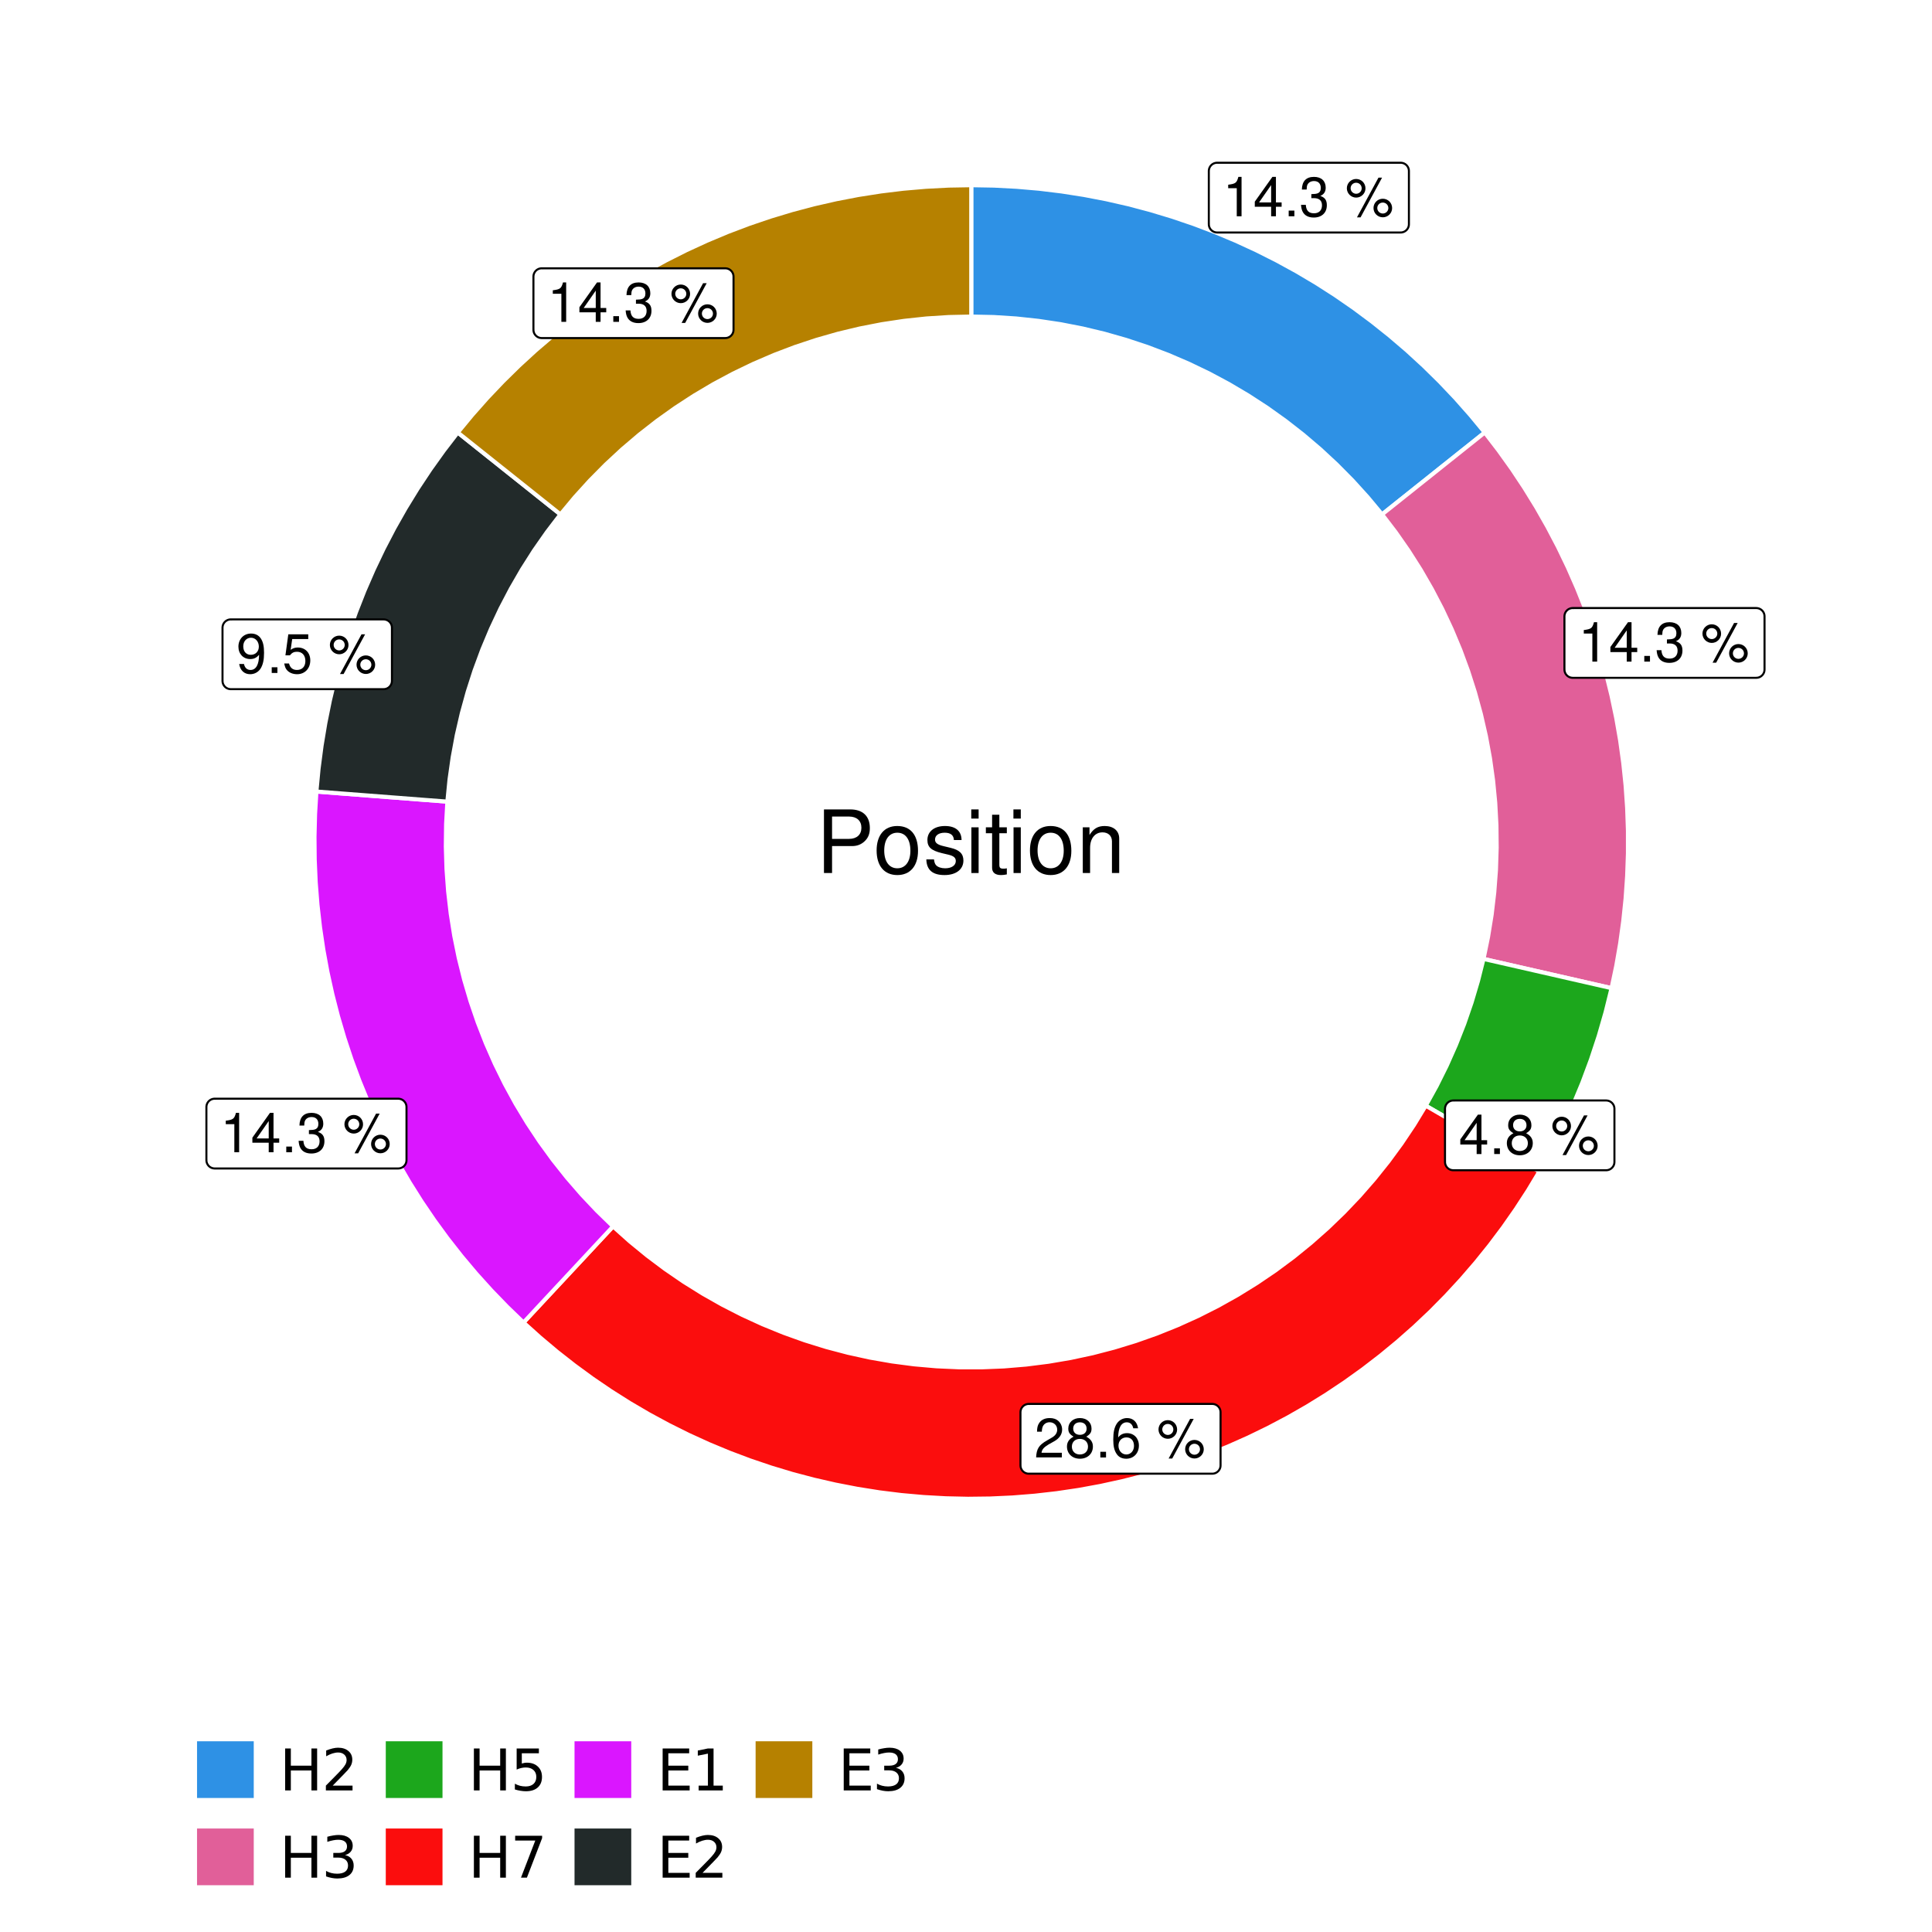 <?xml version="1.0" encoding="UTF-8"?>
<svg xmlns="http://www.w3.org/2000/svg" xmlns:xlink="http://www.w3.org/1999/xlink" width="504pt" height="504pt" viewBox="0 0 504 504" version="1.1">
<defs>
<g>
<symbol overflow="visible" id="glyph0-0">
<path style="stroke:none;" d=""/>
</symbol>
<symbol overflow="visible" id="glyph0-1">
<path style="stroke:none;" d="M 3.688 -7.328 L 3.688 0 L 4.938 0 L 4.938 -10.281 L 4.109 -10.281 C 3.672 -8.703 3.391 -8.484 1.453 -8.234 L 1.453 -7.328 Z M 3.688 -7.328 "/>
</symbol>
<symbol overflow="visible" id="glyph0-2">
<path style="stroke:none;" d="M 4.656 -2.484 L 4.656 0 L 5.906 0 L 5.906 -2.484 L 7.391 -2.484 L 7.391 -3.609 L 5.906 -3.609 L 5.906 -10.281 L 4.984 -10.281 L 0.391 -3.812 L 0.391 -2.484 Z M 4.656 -3.609 L 1.5 -3.609 L 4.656 -8.141 Z M 4.656 -3.609 "/>
</symbol>
<symbol overflow="visible" id="glyph0-3">
<path style="stroke:none;" d="M 2.719 -1.484 L 1.234 -1.484 L 1.234 0 L 2.719 0 Z M 2.719 -1.484 "/>
</symbol>
<symbol overflow="visible" id="glyph0-4">
<path style="stroke:none;" d="M 3.141 -4.734 L 3.828 -4.734 C 5.188 -4.734 5.922 -4.094 5.922 -2.859 C 5.922 -1.562 5.141 -0.781 3.844 -0.781 C 2.453 -0.781 1.797 -1.484 1.703 -2.984 L 0.453 -2.984 C 0.516 -2.156 0.656 -1.625 0.891 -1.172 C 1.422 -0.172 2.406 0.328 3.781 0.328 C 5.859 0.328 7.188 -0.922 7.188 -2.875 C 7.188 -4.188 6.703 -4.891 5.484 -5.312 C 6.422 -5.703 6.891 -6.406 6.891 -7.453 C 6.891 -9.219 5.75 -10.281 3.828 -10.281 C 1.797 -10.281 0.719 -9.141 0.672 -6.969 L 1.922 -6.969 C 1.938 -7.594 1.984 -7.953 2.141 -8.266 C 2.438 -8.844 3.062 -9.188 3.844 -9.188 C 4.953 -9.188 5.609 -8.516 5.609 -7.406 C 5.609 -6.688 5.359 -6.234 4.812 -6 C 4.469 -5.859 4.016 -5.797 3.141 -5.781 Z M 3.141 -4.734 "/>
</symbol>
<symbol overflow="visible" id="glyph0-5">
<path style="stroke:none;" d=""/>
</symbol>
<symbol overflow="visible" id="glyph0-6">
<path style="stroke:none;" d="M 2.828 -9.734 C 1.5 -9.734 0.406 -8.641 0.406 -7.312 C 0.406 -5.969 1.5 -4.875 2.844 -4.875 C 4.172 -4.875 5.266 -5.969 5.266 -7.281 C 5.266 -8.656 4.188 -9.734 2.828 -9.734 Z M 2.828 -8.75 C 3.641 -8.75 4.281 -8.109 4.281 -7.297 C 4.281 -6.516 3.625 -5.875 2.844 -5.875 C 2.047 -5.875 1.391 -6.516 1.391 -7.312 C 1.391 -8.109 2.031 -8.75 2.828 -8.75 Z M 8.656 -10.078 L 3.047 0.281 L 3.984 0.281 L 9.594 -10.078 Z M 9.781 -4.578 C 8.453 -4.578 7.359 -3.5 7.359 -2.156 C 7.359 -0.812 8.453 0.266 9.797 0.266 C 11.125 0.266 12.219 -0.812 12.219 -2.141 C 12.219 -3.5 11.141 -4.578 9.781 -4.578 Z M 9.781 -3.578 C 10.594 -3.578 11.234 -2.938 11.234 -2.141 C 11.234 -1.359 10.578 -0.719 9.797 -0.719 C 8.984 -0.719 8.344 -1.359 8.344 -2.156 C 8.344 -2.938 8.984 -3.578 9.781 -3.578 Z M 9.781 -3.578 "/>
</symbol>
<symbol overflow="visible" id="glyph0-7">
<path style="stroke:none;" d="M 5.562 -5.422 C 6.609 -6.062 6.938 -6.562 6.938 -7.531 C 6.938 -9.156 5.703 -10.281 3.906 -10.281 C 2.141 -10.281 0.875 -9.156 0.875 -7.547 C 0.875 -6.562 1.203 -6.078 2.25 -5.422 C 1.094 -4.828 0.531 -4 0.531 -2.859 C 0.531 -0.984 1.906 0.328 3.906 0.328 C 5.906 0.328 7.297 -0.984 7.297 -2.859 C 7.297 -4 6.719 -4.828 5.562 -5.422 Z M 3.906 -9.172 C 4.984 -9.172 5.656 -8.531 5.656 -7.5 C 5.656 -6.547 4.969 -5.906 3.906 -5.906 C 2.844 -5.906 2.156 -6.547 2.156 -7.531 C 2.156 -8.531 2.844 -9.172 3.906 -9.172 Z M 3.906 -4.844 C 5.156 -4.844 6.016 -4.031 6.016 -2.828 C 6.016 -1.594 5.172 -0.781 3.875 -0.781 C 2.656 -0.781 1.812 -1.625 1.812 -2.812 C 1.812 -4.031 2.641 -4.844 3.906 -4.844 Z M 3.906 -4.844 "/>
</symbol>
<symbol overflow="visible" id="glyph0-8">
<path style="stroke:none;" d="M 7.188 -1.234 L 1.891 -1.234 C 2.016 -2.094 2.469 -2.625 3.719 -3.391 L 5.141 -4.188 C 6.547 -4.969 7.266 -6.016 7.266 -7.281 C 7.266 -8.141 6.922 -8.922 6.328 -9.484 C 5.734 -10.031 4.984 -10.281 4.031 -10.281 C 2.766 -10.281 1.812 -9.828 1.25 -8.938 C 0.891 -8.406 0.734 -7.766 0.719 -6.719 L 1.969 -6.719 C 2 -7.422 2.094 -7.828 2.266 -8.172 C 2.594 -8.797 3.234 -9.188 4 -9.188 C 5.141 -9.188 5.984 -8.359 5.984 -7.25 C 5.984 -6.422 5.516 -5.719 4.625 -5.203 L 3.312 -4.438 C 1.203 -3.234 0.594 -2.266 0.484 -0.016 L 7.188 -0.016 Z M 7.188 -1.234 "/>
</symbol>
<symbol overflow="visible" id="glyph0-9">
<path style="stroke:none;" d="M 7.078 -7.609 C 6.844 -9.281 5.766 -10.281 4.219 -10.281 C 3.109 -10.281 2.125 -9.734 1.516 -8.812 C 0.875 -7.812 0.609 -6.562 0.609 -4.688 C 0.609 -2.953 0.859 -1.859 1.469 -0.953 C 2 -0.109 2.891 0.328 4 0.328 C 5.922 0.328 7.297 -1.109 7.297 -3.109 C 7.297 -5 6.016 -6.344 4.203 -6.344 C 3.219 -6.344 2.438 -5.969 1.891 -5.219 C 1.906 -7.766 2.703 -9.172 4.141 -9.172 C 5.016 -9.172 5.625 -8.609 5.828 -7.609 Z M 4.047 -5.234 C 5.266 -5.234 6.016 -4.375 6.016 -3.016 C 6.016 -1.719 5.156 -0.781 4.016 -0.781 C 2.844 -0.781 1.969 -1.766 1.969 -3.078 C 1.969 -4.344 2.812 -5.234 4.047 -5.234 Z M 4.047 -5.234 "/>
</symbol>
<symbol overflow="visible" id="glyph0-10">
<path style="stroke:none;" d="M 0.75 -2.344 C 1 -0.672 2.078 0.328 3.609 0.328 C 4.734 0.328 5.734 -0.219 6.328 -1.141 C 6.953 -2.141 7.234 -3.391 7.234 -5.266 C 7.234 -7 6.984 -8.094 6.391 -9 C 5.828 -9.844 4.953 -10.281 3.844 -10.281 C 1.922 -10.281 0.547 -8.844 0.547 -6.859 C 0.547 -4.969 1.812 -3.625 3.641 -3.625 C 4.594 -3.625 5.297 -3.969 5.938 -4.75 C 5.922 -2.188 5.141 -0.781 3.703 -0.781 C 2.812 -0.781 2.203 -1.344 2 -2.344 Z M 3.828 -9.188 C 4.984 -9.188 5.875 -8.203 5.875 -6.875 C 5.875 -5.609 5.016 -4.734 3.781 -4.734 C 2.578 -4.734 1.812 -5.594 1.812 -6.953 C 1.812 -8.25 2.656 -9.188 3.828 -9.188 Z M 3.828 -9.188 "/>
</symbol>
<symbol overflow="visible" id="glyph0-11">
<path style="stroke:none;" d="M 6.766 -10.078 L 1.562 -10.078 L 0.812 -4.594 L 1.969 -4.594 C 2.547 -5.297 3.031 -5.531 3.828 -5.531 C 5.172 -5.531 6.016 -4.609 6.016 -3.109 C 6.016 -1.656 5.172 -0.781 3.812 -0.781 C 2.719 -0.781 2.047 -1.344 1.75 -2.469 L 0.5 -2.469 C 0.672 -1.656 0.812 -1.25 1.109 -0.875 C 1.672 -0.109 2.703 0.328 3.844 0.328 C 5.875 0.328 7.297 -1.156 7.297 -3.281 C 7.297 -5.281 5.969 -6.641 4.031 -6.641 C 3.328 -6.641 2.766 -6.453 2.172 -6.031 L 2.578 -8.844 L 6.766 -8.844 Z M 6.766 -10.078 "/>
</symbol>
<symbol overflow="visible" id="glyph1-0">
<path style="stroke:none;" d=""/>
</symbol>
<symbol overflow="visible" id="glyph1-1">
<path style="stroke:none;" d="M 4.188 -7.031 L 9.406 -7.031 C 10.703 -7.031 11.719 -7.422 12.609 -8.219 C 13.609 -9.125 14.047 -10.203 14.047 -11.719 C 14.047 -14.844 12.203 -16.594 8.922 -16.594 L 2.078 -16.594 L 2.078 0 L 4.188 0 Z M 4.188 -8.906 L 4.188 -14.734 L 8.609 -14.734 C 10.625 -14.734 11.844 -13.641 11.844 -11.812 C 11.844 -10 10.625 -8.906 8.609 -8.906 Z M 4.188 -8.906 "/>
</symbol>
<symbol overflow="visible" id="glyph1-2">
<path style="stroke:none;" d="M 6.188 -12.266 C 2.828 -12.266 0.812 -9.875 0.812 -5.875 C 0.812 -1.844 2.828 0.531 6.219 0.531 C 9.578 0.531 11.609 -1.859 11.609 -5.781 C 11.609 -9.922 9.656 -12.266 6.188 -12.266 Z M 6.219 -10.516 C 8.359 -10.516 9.625 -8.766 9.625 -5.812 C 9.625 -2.984 8.312 -1.234 6.219 -1.234 C 4.094 -1.234 2.797 -2.984 2.797 -5.875 C 2.797 -8.766 4.094 -10.516 6.219 -10.516 Z M 6.219 -10.516 "/>
</symbol>
<symbol overflow="visible" id="glyph1-3">
<path style="stroke:none;" d="M 9.969 -8.609 C 9.953 -10.953 8.406 -12.266 5.641 -12.266 C 2.875 -12.266 1.062 -10.844 1.062 -8.625 C 1.062 -6.766 2.031 -5.875 4.844 -5.188 L 6.625 -4.766 C 7.938 -4.438 8.469 -3.969 8.469 -3.125 C 8.469 -1.984 7.359 -1.234 5.688 -1.234 C 4.672 -1.234 3.797 -1.531 3.328 -2.031 C 3.031 -2.375 2.891 -2.703 2.781 -3.547 L 0.781 -3.547 C 0.859 -0.797 2.406 0.531 5.531 0.531 C 8.531 0.531 10.453 -0.953 10.453 -3.25 C 10.453 -5.031 9.453 -6.016 7.078 -6.578 L 5.266 -7.016 C 3.703 -7.375 3.047 -7.875 3.047 -8.719 C 3.047 -9.828 4.031 -10.516 5.578 -10.516 C 7.109 -10.516 7.922 -9.859 7.969 -8.609 Z M 9.969 -8.609 "/>
</symbol>
<symbol overflow="visible" id="glyph1-4">
<path style="stroke:none;" d="M 3.422 -11.922 L 1.531 -11.922 L 1.531 0 L 3.422 0 Z M 3.422 -16.594 L 1.5 -16.594 L 1.5 -14.203 L 3.422 -14.203 Z M 3.422 -16.594 "/>
</symbol>
<symbol overflow="visible" id="glyph1-5">
<path style="stroke:none;" d="M 5.781 -11.922 L 3.828 -11.922 L 3.828 -15.203 L 1.938 -15.203 L 1.938 -11.922 L 0.312 -11.922 L 0.312 -10.375 L 1.938 -10.375 L 1.938 -1.359 C 1.938 -0.141 2.75 0.531 4.234 0.531 C 4.734 0.531 5.141 0.484 5.781 0.359 L 5.781 -1.234 C 5.516 -1.156 5.266 -1.141 4.875 -1.141 C 4.047 -1.141 3.828 -1.359 3.828 -2.203 L 3.828 -10.375 L 5.781 -10.375 Z M 5.781 -11.922 "/>
</symbol>
<symbol overflow="visible" id="glyph1-6">
<path style="stroke:none;" d="M 1.594 -11.922 L 1.594 0 L 3.5 0 L 3.5 -6.578 C 3.5 -9.016 4.781 -10.609 6.734 -10.609 C 8.234 -10.609 9.203 -9.703 9.203 -8.266 L 9.203 0 L 11.094 0 L 11.094 -9.016 C 11.094 -11 9.609 -12.266 7.312 -12.266 C 5.531 -12.266 4.391 -11.594 3.344 -9.922 L 3.344 -11.922 Z M 1.594 -11.922 "/>
</symbol>
<symbol overflow="visible" id="glyph2-0">
<path style="stroke:none;" d="M 0.75 2.656 L 0.75 -10.578 L 8.25 -10.578 L 8.25 2.656 Z M 1.594 1.812 L 7.406 1.812 L 7.406 -9.734 L 1.594 -9.734 Z M 1.594 1.812 "/>
</symbol>
<symbol overflow="visible" id="glyph2-1">
<path style="stroke:none;" d="M 1.469 -10.938 L 2.953 -10.938 L 2.953 -6.453 L 8.328 -6.453 L 8.328 -10.938 L 9.812 -10.938 L 9.812 0 L 8.328 0 L 8.328 -5.203 L 2.953 -5.203 L 2.953 0 L 1.469 0 Z M 1.469 -10.938 "/>
</symbol>
<symbol overflow="visible" id="glyph2-2">
<path style="stroke:none;" d="M 2.875 -1.25 L 8.047 -1.25 L 8.047 0 L 1.094 0 L 1.094 -1.25 C 1.656 -1.82 2.422 -2.598 3.391 -3.578 C 4.359 -4.555 4.969 -5.191 5.219 -5.484 C 5.695 -6.016 6.031 -6.461 6.219 -6.828 C 6.406 -7.203 6.5 -7.566 6.5 -7.922 C 6.5 -8.504 6.297 -8.977 5.891 -9.344 C 5.484 -9.707 4.953 -9.891 4.297 -9.891 C 3.828 -9.891 3.332 -9.805 2.812 -9.641 C 2.301 -9.484 1.754 -9.238 1.172 -8.906 L 1.172 -10.406 C 1.766 -10.645 2.32 -10.828 2.844 -10.953 C 3.363 -11.078 3.836 -11.141 4.266 -11.141 C 5.398 -11.141 6.301 -10.852 6.969 -10.281 C 7.645 -9.719 7.984 -8.961 7.984 -8.016 C 7.984 -7.566 7.898 -7.141 7.734 -6.734 C 7.566 -6.328 7.258 -5.852 6.812 -5.312 C 6.688 -5.164 6.297 -4.754 5.641 -4.078 C 4.992 -3.398 4.07 -2.457 2.875 -1.25 Z M 2.875 -1.25 "/>
</symbol>
<symbol overflow="visible" id="glyph2-3">
<path style="stroke:none;" d="M 6.094 -5.891 C 6.801 -5.742 7.352 -5.43 7.75 -4.953 C 8.145 -4.473 8.344 -3.879 8.344 -3.172 C 8.344 -2.098 7.969 -1.266 7.219 -0.672 C 6.477 -0.078 5.426 0.219 4.062 0.219 C 3.602 0.219 3.129 0.172 2.641 0.078 C 2.16 -0.016 1.66 -0.148 1.141 -0.328 L 1.141 -1.766 C 1.555 -1.523 2.004 -1.344 2.484 -1.219 C 2.973 -1.094 3.484 -1.031 4.016 -1.031 C 4.941 -1.031 5.648 -1.211 6.141 -1.578 C 6.629 -1.941 6.875 -2.473 6.875 -3.172 C 6.875 -3.816 6.645 -4.32 6.188 -4.688 C 5.738 -5.051 5.113 -5.234 4.312 -5.234 L 3.031 -5.234 L 3.031 -6.453 L 4.359 -6.453 C 5.086 -6.453 5.645 -6.598 6.031 -6.891 C 6.414 -7.18 6.609 -7.598 6.609 -8.141 C 6.609 -8.703 6.41 -9.133 6.016 -9.438 C 5.617 -9.738 5.051 -9.891 4.312 -9.891 C 3.906 -9.891 3.469 -9.844 3 -9.75 C 2.539 -9.664 2.031 -9.531 1.469 -9.344 L 1.469 -10.672 C 2.031 -10.828 2.555 -10.941 3.047 -11.016 C 3.535 -11.098 4 -11.141 4.438 -11.141 C 5.562 -11.141 6.453 -10.883 7.109 -10.375 C 7.766 -9.863 8.094 -9.172 8.094 -8.297 C 8.094 -7.691 7.914 -7.18 7.562 -6.766 C 7.219 -6.348 6.727 -6.055 6.094 -5.891 Z M 6.094 -5.891 "/>
</symbol>
<symbol overflow="visible" id="glyph2-4">
<path style="stroke:none;" d="M 1.625 -10.938 L 7.422 -10.938 L 7.422 -9.688 L 2.969 -9.688 L 2.969 -7.016 C 3.188 -7.086 3.398 -7.141 3.609 -7.172 C 3.828 -7.211 4.047 -7.234 4.266 -7.234 C 5.484 -7.234 6.445 -6.895 7.156 -6.219 C 7.875 -5.551 8.234 -4.648 8.234 -3.516 C 8.234 -2.336 7.863 -1.422 7.125 -0.766 C 6.395 -0.109 5.363 0.219 4.031 0.219 C 3.57 0.219 3.102 0.176 2.625 0.094 C 2.156 0.02 1.664 -0.094 1.156 -0.25 L 1.156 -1.75 C 1.594 -1.508 2.047 -1.328 2.516 -1.203 C 2.984 -1.086 3.477 -1.031 4 -1.031 C 4.852 -1.031 5.523 -1.25 6.016 -1.688 C 6.504 -2.133 6.75 -2.742 6.75 -3.516 C 6.75 -4.273 6.504 -4.875 6.016 -5.312 C 5.523 -5.758 4.852 -5.984 4 -5.984 C 3.602 -5.984 3.207 -5.938 2.812 -5.844 C 2.426 -5.758 2.031 -5.625 1.625 -5.438 Z M 1.625 -10.938 "/>
</symbol>
<symbol overflow="visible" id="glyph2-5">
<path style="stroke:none;" d="M 1.234 -10.938 L 8.266 -10.938 L 8.266 -10.312 L 4.297 0 L 2.75 0 L 6.484 -9.688 L 1.234 -9.688 Z M 1.234 -10.938 "/>
</symbol>
<symbol overflow="visible" id="glyph2-6">
<path style="stroke:none;" d="M 1.469 -10.938 L 8.391 -10.938 L 8.391 -9.688 L 2.953 -9.688 L 2.953 -6.453 L 8.156 -6.453 L 8.156 -5.203 L 2.953 -5.203 L 2.953 -1.25 L 8.516 -1.25 L 8.516 0 L 1.469 0 Z M 1.469 -10.938 "/>
</symbol>
<symbol overflow="visible" id="glyph2-7">
<path style="stroke:none;" d="M 1.859 -1.25 L 4.281 -1.25 L 4.281 -9.594 L 1.641 -9.062 L 1.641 -10.406 L 4.266 -10.938 L 5.75 -10.938 L 5.75 -1.25 L 8.156 -1.25 L 8.156 0 L 1.859 0 Z M 1.859 -1.25 "/>
</symbol>
</g>
<clipPath id="clip1">
  <path d="M 30.98 0 L 473.023 0 L 473.023 504 L 30.98 504 Z M 30.98 0 "/>
</clipPath>
<clipPath id="clip2">
  <path d="M 39.199 5.48 L 467.543 5.48 L 467.543 433.824 L 39.199 433.824 Z M 39.199 5.48 "/>
</clipPath>
</defs>
<g id="surface4">
<rect x="0" y="0" width="504" height="504" style="fill:rgb(100%,100%,100%);fill-opacity:1;stroke:none;"/>
<g clip-path="url(#clip1)" clip-rule="nonzero">
<path style="fill-rule:nonzero;fill:rgb(100%,100%,100%);fill-opacity:1;stroke-width:1.067;stroke-linecap:round;stroke-linejoin:round;stroke:rgb(100%,100%,100%);stroke-opacity:1;stroke-miterlimit:10;" d="M 30.98 504 L 473.023 504 L 473.023 0 L 30.98 0 Z M 30.98 504 "/>
</g>
<g clip-path="url(#clip2)" clip-rule="nonzero">
<path style=" stroke:none;fill-rule:nonzero;fill:rgb(100%,100%,100%);fill-opacity:1;" d="M 39.199 433.824 L 467.543 433.824 L 467.543 5.48 L 39.199 5.48 Z M 39.199 433.824 "/>
</g>
<path style="fill-rule:nonzero;fill:rgb(18.039%,56.863%,89.804%);fill-opacity:1;stroke-width:1.067;stroke-linecap:butt;stroke-linejoin:miter;stroke:rgb(100%,100%,100%);stroke-opacity:1;stroke-miterlimit:10;" d="M 360.535 134.191 L 371.254 125.645 L 376.609 121.371 L 387.328 112.824 L 383.559 108.266 L 379.637 103.836 L 375.566 99.547 L 371.348 95.402 L 366.988 91.402 L 362.492 87.559 L 357.867 83.871 L 353.121 80.344 L 348.254 76.984 L 343.273 73.793 L 338.184 70.777 L 332.996 67.941 L 327.711 65.281 L 322.34 62.809 L 316.883 60.52 L 311.352 58.422 L 305.754 56.52 L 300.09 54.809 L 294.375 53.293 L 288.605 51.977 L 282.797 50.859 L 276.957 49.945 L 271.082 49.23 L 265.191 48.723 L 259.285 48.414 L 253.371 48.312 L 253.371 82.582 L 259.227 82.707 L 265.074 83.082 L 270.898 83.707 L 276.691 84.578 L 282.441 85.699 L 288.137 87.062 L 293.773 88.672 L 299.332 90.516 L 304.809 92.598 L 310.191 94.914 L 315.469 97.453 L 320.633 100.219 L 325.676 103.203 L 330.586 106.398 L 335.352 109.801 L 339.973 113.406 L 344.434 117.203 L 348.727 121.188 L 352.848 125.352 L 356.785 129.688 Z M 360.535 134.191 "/>
<path style="fill-rule:nonzero;fill:rgb(88.235%,37.255%,60%);fill-opacity:1;stroke-width:1.067;stroke-linecap:butt;stroke-linejoin:miter;stroke:rgb(100%,100%,100%);stroke-opacity:1;stroke-miterlimit:10;" d="M 387.004 250.152 L 393.684 251.676 L 400.367 253.203 L 407.047 254.727 L 413.73 256.254 L 420.41 257.777 L 421.629 251.988 L 422.645 246.164 L 423.457 240.305 L 424.07 234.422 L 424.477 228.52 L 424.684 222.609 L 424.684 216.695 L 424.477 210.781 L 424.07 204.883 L 423.457 199 L 422.645 193.141 L 421.629 187.312 L 420.41 181.523 L 418.996 175.781 L 417.383 170.09 L 415.574 164.461 L 413.574 158.895 L 411.379 153.402 L 409 147.988 L 406.434 142.656 L 403.684 137.422 L 400.758 132.281 L 397.652 127.246 L 394.379 122.32 L 390.934 117.512 L 387.328 112.824 L 376.609 121.371 L 371.254 125.645 L 360.535 134.191 L 364.09 138.848 L 367.441 143.652 L 370.586 148.594 L 373.512 153.668 L 376.223 158.863 L 378.707 164.168 L 380.965 169.574 L 382.988 175.07 L 384.773 180.652 L 386.32 186.301 L 387.625 192.012 L 388.684 197.773 L 389.496 203.578 L 390.059 209.41 L 390.371 215.258 L 390.434 221.117 L 390.246 226.973 L 389.805 232.812 L 389.121 238.633 L 388.184 244.414 Z M 387.004 250.152 "/>
<path style="fill-rule:nonzero;fill:rgb(10.98%,65.49%,10.98%);fill-opacity:1;stroke-width:1.067;stroke-linecap:butt;stroke-linejoin:miter;stroke:rgb(100%,100%,100%);stroke-opacity:1;stroke-miterlimit:10;" d="M 371.934 288.434 L 377.859 291.875 L 383.789 295.312 L 389.715 298.754 L 401.574 305.629 L 404.707 299.988 L 407.621 294.234 L 410.32 288.375 L 412.797 282.414 L 415.047 276.367 L 417.07 270.238 L 418.859 264.039 L 420.41 257.777 L 413.73 256.254 L 407.047 254.727 L 400.367 253.203 L 393.684 251.676 L 387.004 250.152 L 385.566 255.875 L 383.887 261.527 L 381.965 267.105 L 379.801 272.594 L 377.406 277.988 L 374.781 283.27 Z M 371.934 288.434 "/>
<path style="fill-rule:nonzero;fill:rgb(98.431%,5.098%,5.098%);fill-opacity:1;stroke-width:1.067;stroke-linecap:butt;stroke-linejoin:miter;stroke:rgb(100%,100%,100%);stroke-opacity:1;stroke-miterlimit:10;" d="M 159.93 319.938 L 155.258 324.949 L 150.586 329.965 L 145.914 334.977 L 141.238 339.992 L 136.566 345.008 L 140.879 348.891 L 145.32 352.625 L 149.887 356.207 L 154.57 359.633 L 159.367 362.898 L 164.273 366 L 169.281 368.934 L 174.383 371.695 L 179.578 374.285 L 184.855 376.695 L 190.215 378.926 L 195.645 380.973 L 201.141 382.836 L 206.695 384.512 L 212.309 385.996 L 217.965 387.289 L 223.66 388.395 L 229.395 389.305 L 235.152 390.02 L 240.934 390.535 L 246.727 390.859 L 252.527 390.988 L 258.332 390.918 L 264.129 390.652 L 269.914 390.188 L 275.68 389.531 L 281.418 388.68 L 287.125 387.633 L 292.797 386.391 L 298.418 384.961 L 303.992 383.34 L 309.508 381.531 L 314.957 379.539 L 320.336 377.359 L 325.637 375.004 L 330.859 372.465 L 335.988 369.754 L 341.023 366.871 L 345.961 363.816 L 350.789 360.598 L 355.504 357.219 L 360.105 353.68 L 364.582 349.988 L 368.934 346.148 L 373.152 342.164 L 377.23 338.035 L 381.168 333.773 L 384.961 329.379 L 388.602 324.859 L 392.086 320.223 L 395.414 315.465 L 398.578 310.602 L 401.574 305.629 L 389.715 298.754 L 383.789 295.312 L 377.859 291.875 L 371.934 288.434 L 368.887 293.438 L 365.625 298.309 L 362.164 303.031 L 358.5 307.605 L 354.648 312.016 L 350.609 316.258 L 346.391 320.324 L 342.004 324.207 L 337.457 327.902 L 332.754 331.395 L 327.906 334.684 L 322.922 337.766 L 317.812 340.629 L 312.582 343.273 L 307.246 345.688 L 301.812 347.875 L 296.289 349.828 L 290.688 351.543 L 285.02 353.02 L 279.289 354.25 L 273.516 355.234 L 267.703 355.969 L 261.867 356.457 L 256.012 356.695 L 250.152 356.684 L 244.301 356.422 L 238.465 355.91 L 232.656 355.148 L 226.887 354.141 L 221.164 352.883 L 215.5 351.387 L 209.906 349.648 L 204.391 347.672 L 198.965 345.461 L 193.641 343.023 L 188.422 340.359 L 183.324 337.473 L 178.352 334.371 L 173.52 331.062 L 168.832 327.547 L 164.301 323.836 Z M 159.93 319.938 "/>
<path style="fill-rule:nonzero;fill:rgb(85.49%,8.627%,100%);fill-opacity:1;stroke-width:1.067;stroke-linecap:butt;stroke-linejoin:miter;stroke:rgb(100%,100%,100%);stroke-opacity:1;stroke-miterlimit:10;" d="M 116.703 209.121 L 109.871 208.598 L 103.039 208.07 L 96.203 207.543 L 82.539 206.488 L 82.188 212.395 L 82.039 218.309 L 82.094 224.223 L 82.352 230.129 L 82.816 236.027 L 83.484 241.906 L 84.352 247.754 L 85.422 253.57 L 86.695 259.348 L 88.164 265.078 L 89.832 270.754 L 91.691 276.367 L 93.746 281.914 L 95.988 287.387 L 98.422 292.777 L 101.039 298.082 L 103.836 303.293 L 106.812 308.406 L 109.961 313.41 L 113.285 318.305 L 116.773 323.082 L 120.426 327.734 L 124.234 332.258 L 128.199 336.648 L 132.312 340.902 L 136.566 345.008 L 141.238 339.992 L 145.914 334.977 L 150.586 329.965 L 155.258 324.949 L 159.93 319.938 L 155.73 315.852 L 151.707 311.59 L 147.871 307.164 L 144.23 302.574 L 140.785 297.836 L 137.547 292.953 L 134.52 287.938 L 131.711 282.797 L 129.125 277.543 L 126.766 272.18 L 124.637 266.723 L 122.742 261.176 L 121.086 255.559 L 119.672 249.871 L 118.504 244.133 L 117.582 238.348 L 116.906 232.527 L 116.48 226.684 L 116.305 220.828 L 116.379 214.973 Z M 116.703 209.121 "/>
<path style="fill-rule:nonzero;fill:rgb(13.333%,16.471%,16.471%);fill-opacity:1;stroke-width:1.067;stroke-linecap:butt;stroke-linejoin:miter;stroke:rgb(100%,100%,100%);stroke-opacity:1;stroke-miterlimit:10;" d="M 146.203 134.191 L 140.848 129.918 L 124.77 117.098 L 119.414 112.824 L 115.75 117.586 L 112.254 122.477 L 108.934 127.484 L 105.789 132.609 L 102.828 137.836 L 100.051 143.168 L 97.465 148.59 L 95.066 154.102 L 92.867 159.695 L 90.863 165.359 L 89.059 171.094 L 87.457 176.883 L 86.059 182.73 L 84.867 188.621 L 83.883 194.547 L 83.105 200.508 L 82.539 206.488 L 96.203 207.543 L 103.039 208.07 L 109.871 208.598 L 116.703 209.121 L 117.277 203.312 L 118.098 197.531 L 119.16 191.793 L 120.469 186.102 L 122.02 180.473 L 123.805 174.918 L 125.828 169.441 L 128.082 164.055 L 130.562 158.77 L 133.266 153.598 L 136.188 148.543 L 139.32 143.617 L 142.664 138.832 Z M 146.203 134.191 "/>
<path style="fill-rule:nonzero;fill:rgb(71.373%,50.588%,0%);fill-opacity:1;stroke-width:1.067;stroke-linecap:butt;stroke-linejoin:miter;stroke:rgb(100%,100%,100%);stroke-opacity:1;stroke-miterlimit:10;" d="M 253.371 82.582 L 253.371 48.312 L 247.457 48.414 L 241.551 48.723 L 235.656 49.23 L 229.785 49.945 L 223.941 50.859 L 218.133 51.977 L 212.367 53.293 L 206.648 54.809 L 200.988 56.52 L 195.387 58.422 L 189.855 60.52 L 184.402 62.809 L 179.027 65.281 L 173.746 67.941 L 168.555 70.777 L 163.469 73.793 L 158.488 76.984 L 153.621 80.344 L 148.871 83.871 L 144.246 87.559 L 139.754 91.402 L 135.395 95.402 L 131.176 99.547 L 127.102 103.836 L 123.18 108.266 L 119.414 112.824 L 124.77 117.098 L 140.848 129.918 L 146.203 134.191 L 149.953 129.688 L 153.891 125.352 L 158.012 121.188 L 162.309 117.203 L 166.77 113.406 L 171.387 109.801 L 176.156 106.398 L 181.066 103.203 L 186.105 100.219 L 191.273 97.453 L 196.551 94.914 L 201.934 92.598 L 207.406 90.516 L 212.969 88.672 L 218.602 87.062 L 224.297 85.699 L 230.051 84.578 L 235.84 83.707 L 241.668 83.082 L 247.512 82.707 Z M 253.371 82.582 "/>
<path style="fill-rule:nonzero;fill:rgb(100%,100%,100%);fill-opacity:1;stroke-width:0.533;stroke-linecap:round;stroke-linejoin:round;stroke:rgb(0%,0%,0%);stroke-opacity:1;stroke-miterlimit:10;" d="M 317.504 60.652 L 365.383 60.652 L 365.297 60.648 L 365.645 60.637 L 365.984 60.566 L 366.309 60.445 L 366.609 60.27 L 366.879 60.051 L 367.109 59.789 L 367.297 59.496 L 367.434 59.176 L 367.516 58.84 L 367.543 58.492 L 367.543 44.613 L 367.516 44.266 L 367.434 43.93 L 367.297 43.609 L 367.109 43.316 L 366.879 43.055 L 366.609 42.836 L 366.309 42.66 L 365.984 42.539 L 365.645 42.469 L 365.383 42.453 L 317.504 42.453 L 317.766 42.469 L 317.418 42.453 L 317.07 42.496 L 316.738 42.594 L 316.426 42.742 L 316.137 42.938 L 315.887 43.18 L 315.68 43.457 L 315.516 43.766 L 315.406 44.094 L 315.352 44.438 L 315.344 44.613 L 315.344 58.492 L 315.352 58.316 L 315.352 58.664 L 315.406 59.008 L 315.516 59.34 L 315.68 59.648 L 315.887 59.926 L 316.137 60.164 L 316.426 60.363 L 316.738 60.512 L 317.07 60.609 L 317.418 60.648 Z M 317.504 60.652 "/>
<g style="fill:rgb(0%,0%,0%);fill-opacity:1;">
  <use xlink:href="#glyph0-1" x="318.945" y="56.421"/>
  <use xlink:href="#glyph0-2" x="326.945" y="56.421"/>
  <use xlink:href="#glyph0-3" x="334.945" y="56.421"/>
  <use xlink:href="#glyph0-4" x="338.945" y="56.421"/>
  <use xlink:href="#glyph0-5" x="346.945" y="56.421"/>
  <use xlink:href="#glyph0-6" x="350.945" y="56.421"/>
</g>
<path style="fill-rule:nonzero;fill:rgb(100%,100%,100%);fill-opacity:1;stroke-width:0.533;stroke-linecap:round;stroke-linejoin:round;stroke:rgb(0%,0%,0%);stroke-opacity:1;stroke-miterlimit:10;" d="M 410.273 176.824 L 458.152 176.824 L 458.066 176.82 L 458.414 176.805 L 458.754 176.738 L 459.078 176.613 L 459.379 176.441 L 459.648 176.219 L 459.879 175.961 L 460.066 175.668 L 460.203 175.348 L 460.285 175.008 L 460.312 174.664 L 460.312 160.781 L 460.285 160.438 L 460.203 160.098 L 460.066 159.777 L 459.879 159.484 L 459.648 159.223 L 459.379 159.004 L 459.078 158.832 L 458.754 158.707 L 458.414 158.637 L 458.152 158.621 L 410.273 158.621 L 410.535 158.637 L 410.188 158.625 L 409.84 158.664 L 409.508 158.762 L 409.191 158.91 L 408.906 159.109 L 408.656 159.352 L 408.449 159.629 L 408.285 159.938 L 408.176 160.266 L 408.121 160.609 L 408.113 160.781 L 408.113 174.664 L 408.121 174.488 L 408.121 174.836 L 408.176 175.18 L 408.285 175.508 L 408.449 175.816 L 408.656 176.094 L 408.906 176.336 L 409.191 176.531 L 409.508 176.684 L 409.84 176.777 L 410.188 176.82 Z M 410.273 176.824 "/>
<g style="fill:rgb(0%,0%,0%);fill-opacity:1;">
  <use xlink:href="#glyph0-1" x="411.711" y="172.593"/>
  <use xlink:href="#glyph0-2" x="419.711" y="172.593"/>
  <use xlink:href="#glyph0-3" x="427.711" y="172.593"/>
  <use xlink:href="#glyph0-4" x="431.711" y="172.593"/>
  <use xlink:href="#glyph0-5" x="439.711" y="172.593"/>
  <use xlink:href="#glyph0-6" x="443.711" y="172.593"/>
</g>
<path style="fill-rule:nonzero;fill:rgb(100%,100%,100%);fill-opacity:1;stroke-width:0.533;stroke-linecap:round;stroke-linejoin:round;stroke:rgb(0%,0%,0%);stroke-opacity:1;stroke-miterlimit:10;" d="M 379.117 305.281 L 418.996 305.281 L 418.91 305.281 L 419.258 305.266 L 419.598 305.195 L 419.922 305.074 L 420.223 304.898 L 420.492 304.68 L 420.723 304.418 L 420.91 304.125 L 421.047 303.805 L 421.129 303.469 L 421.156 303.121 L 421.156 289.242 L 421.129 288.895 L 421.047 288.559 L 420.91 288.238 L 420.723 287.945 L 420.492 287.684 L 420.223 287.465 L 419.922 287.289 L 419.598 287.168 L 419.258 287.098 L 418.996 287.082 L 379.117 287.082 L 379.379 287.098 L 379.031 287.082 L 378.684 287.125 L 378.352 287.223 L 378.035 287.371 L 377.75 287.566 L 377.5 287.809 L 377.293 288.086 L 377.129 288.395 L 377.02 288.723 L 376.965 289.066 L 376.957 289.242 L 376.957 303.121 L 376.965 302.949 L 376.965 303.297 L 377.02 303.637 L 377.129 303.969 L 377.293 304.277 L 377.5 304.555 L 377.75 304.793 L 378.035 304.992 L 378.352 305.141 L 378.684 305.238 L 379.031 305.281 Z M 379.117 305.281 "/>
<g style="fill:rgb(0%,0%,0%);fill-opacity:1;">
  <use xlink:href="#glyph0-2" x="380.559" y="301.05"/>
  <use xlink:href="#glyph0-3" x="388.559" y="301.05"/>
  <use xlink:href="#glyph0-7" x="392.559" y="301.05"/>
  <use xlink:href="#glyph0-5" x="400.559" y="301.05"/>
  <use xlink:href="#glyph0-6" x="404.559" y="301.05"/>
</g>
<path style="fill-rule:nonzero;fill:rgb(100%,100%,100%);fill-opacity:1;stroke-width:0.533;stroke-linecap:round;stroke-linejoin:round;stroke:rgb(0%,0%,0%);stroke-opacity:1;stroke-miterlimit:10;" d="M 268.367 384.441 L 316.246 384.441 L 316.16 384.441 L 316.508 384.426 L 316.848 384.355 L 317.172 384.234 L 317.473 384.059 L 317.742 383.84 L 317.973 383.578 L 318.16 383.285 L 318.297 382.965 L 318.379 382.629 L 318.406 382.281 L 318.406 368.402 L 318.379 368.055 L 318.297 367.719 L 318.16 367.398 L 317.973 367.105 L 317.742 366.844 L 317.473 366.625 L 317.172 366.449 L 316.848 366.328 L 316.508 366.258 L 316.246 366.242 L 268.367 366.242 L 268.629 366.258 L 268.281 366.242 L 267.934 366.285 L 267.602 366.383 L 267.285 366.531 L 267 366.727 L 266.75 366.969 L 266.543 367.246 L 266.379 367.555 L 266.27 367.883 L 266.215 368.227 L 266.207 368.402 L 266.207 382.281 L 266.215 382.105 L 266.215 382.453 L 266.27 382.797 L 266.379 383.129 L 266.543 383.438 L 266.75 383.715 L 267 383.953 L 267.285 384.152 L 267.602 384.301 L 267.934 384.398 L 268.281 384.441 Z M 268.367 384.441 "/>
<g style="fill:rgb(0%,0%,0%);fill-opacity:1;">
  <use xlink:href="#glyph0-8" x="269.809" y="380.21"/>
  <use xlink:href="#glyph0-7" x="277.809" y="380.21"/>
  <use xlink:href="#glyph0-3" x="285.809" y="380.21"/>
  <use xlink:href="#glyph0-9" x="289.809" y="380.21"/>
  <use xlink:href="#glyph0-5" x="297.809" y="380.21"/>
  <use xlink:href="#glyph0-6" x="301.809" y="380.21"/>
</g>
<path style="fill-rule:nonzero;fill:rgb(100%,100%,100%);fill-opacity:1;stroke-width:0.533;stroke-linecap:round;stroke-linejoin:round;stroke:rgb(0%,0%,0%);stroke-opacity:1;stroke-miterlimit:10;" d="M 56.004 304.816 L 103.883 304.816 L 103.797 304.816 L 104.145 304.801 L 104.484 304.73 L 104.809 304.609 L 105.113 304.434 L 105.379 304.215 L 105.609 303.953 L 105.797 303.66 L 105.934 303.34 L 106.016 303.004 L 106.043 302.656 L 106.043 288.777 L 106.016 288.43 L 105.934 288.094 L 105.797 287.773 L 105.609 287.48 L 105.379 287.219 L 105.113 287 L 104.809 286.824 L 104.484 286.703 L 104.145 286.633 L 103.883 286.617 L 56.004 286.617 L 56.266 286.633 L 55.918 286.617 L 55.574 286.66 L 55.238 286.758 L 54.926 286.906 L 54.637 287.105 L 54.387 287.344 L 54.18 287.621 L 54.016 287.93 L 53.906 288.262 L 53.852 288.605 L 53.844 288.777 L 53.844 302.656 L 53.852 302.484 L 53.852 302.832 L 53.906 303.176 L 54.016 303.504 L 54.18 303.812 L 54.387 304.09 L 54.637 304.332 L 54.926 304.527 L 55.238 304.676 L 55.574 304.773 L 55.918 304.816 Z M 56.004 304.816 "/>
<g style="fill:rgb(0%,0%,0%);fill-opacity:1;">
  <use xlink:href="#glyph0-1" x="57.445" y="300.589"/>
  <use xlink:href="#glyph0-2" x="65.445" y="300.589"/>
  <use xlink:href="#glyph0-3" x="73.445" y="300.589"/>
  <use xlink:href="#glyph0-4" x="77.445" y="300.589"/>
  <use xlink:href="#glyph0-5" x="85.445" y="300.589"/>
  <use xlink:href="#glyph0-6" x="89.445" y="300.589"/>
</g>
<path style="fill-rule:nonzero;fill:rgb(100%,100%,100%);fill-opacity:1;stroke-width:0.533;stroke-linecap:round;stroke-linejoin:round;stroke:rgb(0%,0%,0%);stroke-opacity:1;stroke-miterlimit:10;" d="M 60.207 179.781 L 100.086 179.781 L 100 179.781 L 100.348 179.766 L 100.688 179.695 L 101.012 179.574 L 101.316 179.398 L 101.582 179.18 L 101.812 178.918 L 102 178.625 L 102.137 178.305 L 102.219 177.969 L 102.246 177.621 L 102.246 163.742 L 102.219 163.395 L 102.137 163.059 L 102 162.738 L 101.812 162.445 L 101.582 162.184 L 101.316 161.965 L 101.012 161.789 L 100.688 161.668 L 100.348 161.598 L 100.086 161.582 L 60.207 161.582 L 60.469 161.598 L 60.121 161.582 L 59.777 161.625 L 59.441 161.723 L 59.129 161.871 L 58.84 162.07 L 58.59 162.309 L 58.383 162.586 L 58.219 162.895 L 58.109 163.227 L 58.055 163.566 L 58.047 163.742 L 58.047 177.621 L 58.055 177.449 L 58.055 177.797 L 58.109 178.141 L 58.219 178.469 L 58.383 178.777 L 58.59 179.055 L 58.84 179.297 L 59.129 179.492 L 59.441 179.641 L 59.777 179.738 L 60.121 179.781 Z M 60.207 179.781 "/>
<g style="fill:rgb(0%,0%,0%);fill-opacity:1;">
  <use xlink:href="#glyph0-10" x="61.648" y="175.554"/>
  <use xlink:href="#glyph0-3" x="69.648" y="175.554"/>
  <use xlink:href="#glyph0-11" x="73.648" y="175.554"/>
  <use xlink:href="#glyph0-5" x="81.648" y="175.554"/>
  <use xlink:href="#glyph0-6" x="85.648" y="175.554"/>
</g>
<path style="fill-rule:nonzero;fill:rgb(100%,100%,100%);fill-opacity:1;stroke-width:0.533;stroke-linecap:round;stroke-linejoin:round;stroke:rgb(0%,0%,0%);stroke-opacity:1;stroke-miterlimit:10;" d="M 141.316 88.191 L 189.195 88.191 L 189.109 88.188 L 189.457 88.176 L 189.797 88.105 L 190.121 87.98 L 190.426 87.809 L 190.691 87.59 L 190.922 87.328 L 191.109 87.035 L 191.246 86.715 L 191.328 86.375 L 191.355 86.031 L 191.355 72.148 L 191.328 71.805 L 191.246 71.465 L 191.109 71.148 L 190.922 70.852 L 190.691 70.594 L 190.426 70.371 L 190.121 70.199 L 189.797 70.074 L 189.457 70.008 L 189.195 69.992 L 141.316 69.992 L 141.578 70.008 L 141.23 69.992 L 140.883 70.035 L 140.551 70.129 L 140.238 70.281 L 139.949 70.477 L 139.699 70.719 L 139.492 70.996 L 139.328 71.305 L 139.219 71.633 L 139.164 71.977 L 139.156 72.148 L 139.156 86.031 L 139.164 85.855 L 139.164 86.203 L 139.219 86.547 L 139.328 86.879 L 139.492 87.184 L 139.699 87.461 L 139.949 87.703 L 140.238 87.902 L 140.551 88.051 L 140.883 88.148 L 141.23 88.188 Z M 141.316 88.191 "/>
<g style="fill:rgb(0%,0%,0%);fill-opacity:1;">
  <use xlink:href="#glyph0-1" x="142.758" y="83.96"/>
  <use xlink:href="#glyph0-2" x="150.758" y="83.96"/>
  <use xlink:href="#glyph0-3" x="158.758" y="83.96"/>
  <use xlink:href="#glyph0-4" x="162.758" y="83.96"/>
  <use xlink:href="#glyph0-5" x="170.758" y="83.96"/>
  <use xlink:href="#glyph0-6" x="174.758" y="83.96"/>
</g>
<g style="fill:rgb(0%,0%,0%);fill-opacity:1;">
  <use xlink:href="#glyph1-1" x="212.871" y="227.746"/>
  <use xlink:href="#glyph1-2" x="227.871" y="227.746"/>
  <use xlink:href="#glyph1-3" x="240.871" y="227.746"/>
  <use xlink:href="#glyph1-4" x="251.871" y="227.746"/>
  <use xlink:href="#glyph1-5" x="256.871" y="227.746"/>
  <use xlink:href="#glyph1-4" x="262.871" y="227.746"/>
  <use xlink:href="#glyph1-2" x="267.871" y="227.746"/>
  <use xlink:href="#glyph1-6" x="280.871" y="227.746"/>
</g>
<path style=" stroke:none;fill-rule:nonzero;fill:rgb(100%,100%,100%);fill-opacity:1;" d="M 39.199 498.52 L 243.113 498.52 L 243.113 447.52 L 39.199 447.52 Z M 39.199 498.52 "/>
<path style=" stroke:none;fill-rule:nonzero;fill:rgb(100%,100%,100%);fill-opacity:1;" d="M 50.156 470.281 L 67.438 470.281 L 67.438 453 L 50.156 453 Z M 50.156 470.281 "/>
<path style="fill-rule:nonzero;fill:rgb(18.039%,56.863%,89.804%);fill-opacity:1;stroke-width:1.067;stroke-linecap:butt;stroke-linejoin:miter;stroke:rgb(100%,100%,100%);stroke-opacity:1;stroke-miterlimit:10;" d="M 50.867 469.574 L 66.73 469.574 L 66.73 453.711 L 50.867 453.711 Z M 50.867 469.574 "/>
<path style=" stroke:none;fill-rule:nonzero;fill:rgb(100%,100%,100%);fill-opacity:1;" d="M 50.156 493.043 L 67.438 493.043 L 67.438 475.762 L 50.156 475.762 Z M 50.156 493.043 "/>
<path style="fill-rule:nonzero;fill:rgb(88.235%,37.255%,60%);fill-opacity:1;stroke-width:1.067;stroke-linecap:butt;stroke-linejoin:miter;stroke:rgb(100%,100%,100%);stroke-opacity:1;stroke-miterlimit:10;" d="M 50.867 492.332 L 66.73 492.332 L 66.73 476.469 L 50.867 476.469 Z M 50.867 492.332 "/>
<path style=" stroke:none;fill-rule:nonzero;fill:rgb(100%,100%,100%);fill-opacity:1;" d="M 99.395 470.281 L 116.676 470.281 L 116.676 453 L 99.395 453 Z M 99.395 470.281 "/>
<path style="fill-rule:nonzero;fill:rgb(10.98%,65.49%,10.98%);fill-opacity:1;stroke-width:1.067;stroke-linecap:butt;stroke-linejoin:miter;stroke:rgb(100%,100%,100%);stroke-opacity:1;stroke-miterlimit:10;" d="M 100.105 469.574 L 115.969 469.574 L 115.969 453.711 L 100.105 453.711 Z M 100.105 469.574 "/>
<path style=" stroke:none;fill-rule:nonzero;fill:rgb(100%,100%,100%);fill-opacity:1;" d="M 99.395 493.043 L 116.676 493.043 L 116.676 475.762 L 99.395 475.762 Z M 99.395 493.043 "/>
<path style="fill-rule:nonzero;fill:rgb(98.431%,5.098%,5.098%);fill-opacity:1;stroke-width:1.067;stroke-linecap:butt;stroke-linejoin:miter;stroke:rgb(100%,100%,100%);stroke-opacity:1;stroke-miterlimit:10;" d="M 100.105 492.332 L 115.969 492.332 L 115.969 476.469 L 100.105 476.469 Z M 100.105 492.332 "/>
<path style=" stroke:none;fill-rule:nonzero;fill:rgb(100%,100%,100%);fill-opacity:1;" d="M 148.633 470.281 L 165.914 470.281 L 165.914 453 L 148.633 453 Z M 148.633 470.281 "/>
<path style="fill-rule:nonzero;fill:rgb(85.49%,8.627%,100%);fill-opacity:1;stroke-width:1.067;stroke-linecap:butt;stroke-linejoin:miter;stroke:rgb(100%,100%,100%);stroke-opacity:1;stroke-miterlimit:10;" d="M 149.344 469.574 L 165.207 469.574 L 165.207 453.711 L 149.344 453.711 Z M 149.344 469.574 "/>
<path style=" stroke:none;fill-rule:nonzero;fill:rgb(100%,100%,100%);fill-opacity:1;" d="M 148.633 493.043 L 165.914 493.043 L 165.914 475.762 L 148.633 475.762 Z M 148.633 493.043 "/>
<path style="fill-rule:nonzero;fill:rgb(13.333%,16.471%,16.471%);fill-opacity:1;stroke-width:1.067;stroke-linecap:butt;stroke-linejoin:miter;stroke:rgb(100%,100%,100%);stroke-opacity:1;stroke-miterlimit:10;" d="M 149.344 492.332 L 165.207 492.332 L 165.207 476.469 L 149.344 476.469 Z M 149.344 492.332 "/>
<path style=" stroke:none;fill-rule:nonzero;fill:rgb(100%,100%,100%);fill-opacity:1;" d="M 195.875 470.281 L 213.156 470.281 L 213.156 453 L 195.875 453 Z M 195.875 470.281 "/>
<path style="fill-rule:nonzero;fill:rgb(71.373%,50.588%,0%);fill-opacity:1;stroke-width:1.067;stroke-linecap:butt;stroke-linejoin:miter;stroke:rgb(100%,100%,100%);stroke-opacity:1;stroke-miterlimit:10;" d="M 196.582 469.574 L 212.445 469.574 L 212.445 453.711 L 196.582 453.711 Z M 196.582 469.574 "/>
<g style="fill:rgb(0%,0%,0%);fill-opacity:1;">
  <use xlink:href="#glyph2-1" x="72.918" y="467.064"/>
  <use xlink:href="#glyph2-2" x="83.918" y="467.064"/>
</g>
<g style="fill:rgb(0%,0%,0%);fill-opacity:1;">
  <use xlink:href="#glyph2-1" x="72.918" y="489.826"/>
  <use xlink:href="#glyph2-3" x="83.918" y="489.826"/>
</g>
<g style="fill:rgb(0%,0%,0%);fill-opacity:1;">
  <use xlink:href="#glyph2-1" x="122.156" y="467.064"/>
  <use xlink:href="#glyph2-4" x="133.156" y="467.064"/>
</g>
<g style="fill:rgb(0%,0%,0%);fill-opacity:1;">
  <use xlink:href="#glyph2-1" x="122.156" y="489.826"/>
  <use xlink:href="#glyph2-5" x="133.156" y="489.826"/>
</g>
<g style="fill:rgb(0%,0%,0%);fill-opacity:1;">
  <use xlink:href="#glyph2-6" x="171.395" y="467.064"/>
  <use xlink:href="#glyph2-7" x="180.395" y="467.064"/>
</g>
<g style="fill:rgb(0%,0%,0%);fill-opacity:1;">
  <use xlink:href="#glyph2-6" x="171.395" y="489.826"/>
  <use xlink:href="#glyph2-2" x="180.395" y="489.826"/>
</g>
<g style="fill:rgb(0%,0%,0%);fill-opacity:1;">
  <use xlink:href="#glyph2-6" x="218.633" y="467.064"/>
  <use xlink:href="#glyph2-3" x="227.633" y="467.064"/>
</g>
</g>
</svg>
